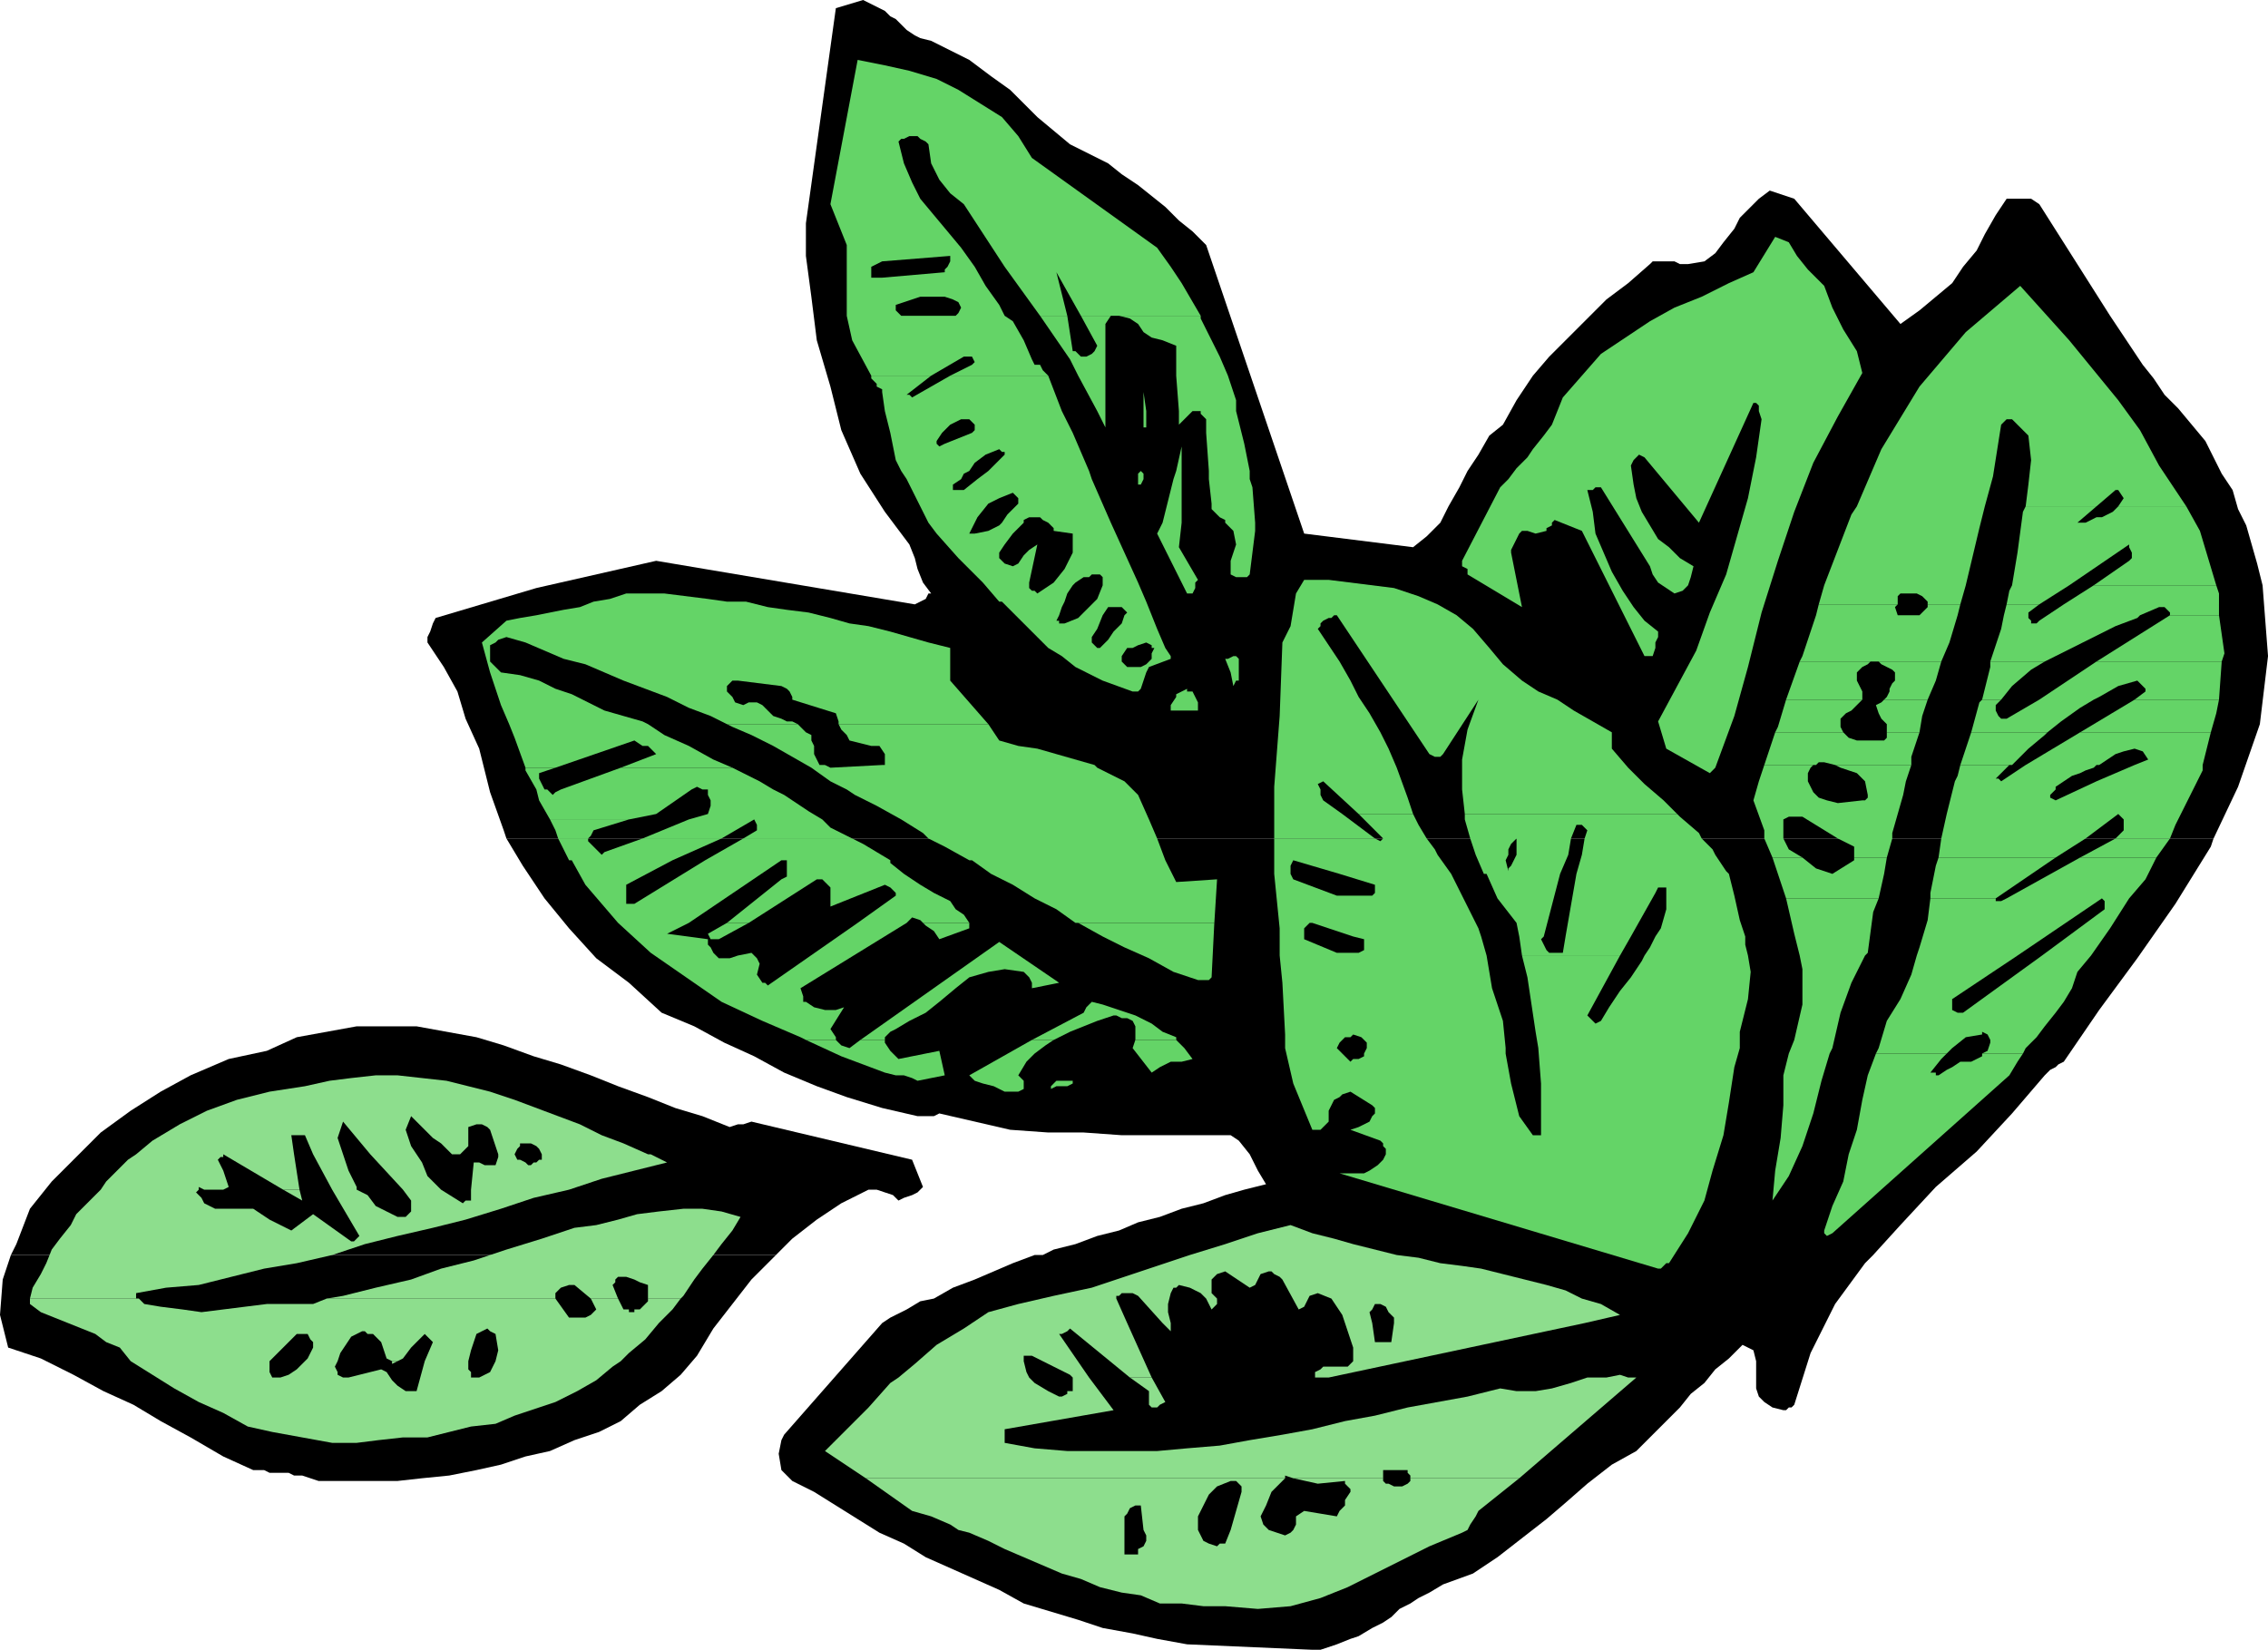 <svg xmlns="http://www.w3.org/2000/svg" width="833" height="606" version="1.2"><g fill="none" fill-rule="evenodd" stroke-linecap="square" stroke-linejoin="bevel" font-family="'Sans Serif'" font-size="12.5" font-weight="400"><path fill="#000" d="m186 308-1-3-5-14-4-16-5-11-3-10-5-9-6-9v-2l1-2 1-3 1-2 37-11 44-10 95 16 2-1 2-1 1-2h1l-3-4-2-5-1-4-2-5-9-12-9-14-7-16-4-16-5-17-2-16-2-15V82l11-79 10-3 8 4 2 2 2 1 2 2 2 2 3 2 2 1 4 1 4 2 10 5 8 6 7 5 5 5 5 5 6 5 6 5 8 4 6 3 5 4 6 4 5 4 5 4 5 5 5 4 5 5 36 106 40 5 5-4 5-5 3-6 4-7 3-6 4-6 4-7 5-4 5-9 6-9 6-7 7-7 7-7 7-7 8-6 8-7 1-1h8l2 1h3l6-1 4-3 3-4 4-5 2-4 4-4 3-3 4-3 9 3 39 46 7-5 6-5 6-5 4-6 5-6 3-6 4-7 4-6h9l3 2 26 41 4 6 4 6 4 6 4 5 4 6 5 5 5 6 5 6 3 6 3 6 4 6 2 7 3 6 2 7 2 7 2 8 2 26-3 25-8 23-9 19H186M4 461l2-4 5-13 8-10 9-9 9-9 11-8 11-7 11-6 14-6 14-3 11-5 11-2 11-2h22l11 2 11 2 10 3 11 4 10 3 11 4 10 4 11 4 10 4 10 3 10 4 3-1h2l3-1 59 14 4 10-2 2-2 1-3 1-2 1-2-2-3-1-3-1h-3l-10 5-9 6-9 7-6 6H4"/><path fill="#000" d="m383 461 4-2 8-2 8-3 8-2 7-3 8-2 8-3 8-2 8-3 7-2 8-2-3-5-3-6-4-5-3-2h-40l-14-1h-13l-14-1-13-3-13-3-2 1h-6l-13-3-13-4-11-4-12-5-11-6-11-5-11-6-12-5-12-11-12-9-10-11-9-11-8-12-6-10h627l-1 3-13 21-14 20-14 19-13 19-2 1-1 1-2 1-2 2-12 14-13 14-15 13-13 14-10 11H383M4 461l-3 9-1 13 3 12 12 4 12 6 11 6 11 5 10 6 11 6 12 7 11 5h4l2 1h7l2 1h3l3 1 3 1h29l9-1 10-1 10-2 9-2 9-3 9-2 9-4 9-3 8-4 7-6 8-5 7-6 6-7 6-10 7-9 7-9 8-8 1-1H4m379 0h-3l-8 3-7 3-7 3-8 3-7 4-5 1-5 3-6 3-3 2-36 41-1 2-1 5 1 6 4 4 8 4 8 5 8 5 8 5 9 4 8 5 9 4 9 4 9 4 9 5 10 3 10 3 9 3 11 2 9 2 11 2 46 2h3l6-2 5-2 3-1 5-3 4-2 3-2 3-3 4-2 3-2 4-2 5-3 11-4 9-6 9-7 9-7 7-6 8-7 9-7 9-5 6-6 5-5 5-5 4-5 5-4 4-5 5-4 5-5 4 2 1 4v10l1 3 2 2 3 2 4 1h1l1-1h1l1-1 6-19 9-18 11-15 3-3H383"/><path fill="#8dde8d" d="m357 486 6-4 11-3 13-3 14-3 12-4 12-4 12-4 13-4 12-4 12-3 8 3 8 2 7 2 8 2 8 2 8 1 8 2 8 1 7 1 8 2 8 2 8 2 7 2 6 3 7 2 7 4-13 3h-70v-2l-1-1-1-1-1-2-2-1h-2l-1 2-1 1 1 4h-10l-1-3-4-6-5-2-3 1-1 2-1 2-2 1-6-11-1-1-2-1-1-1h-1l-3 1-1 2-1 2-2 1-9-6-3 1-1 1-1 1v5l2 2v2l-2 2-2-4-2-2-4-2-4-1-1 1h-1l-1 2-1 4v3l1 4h-3l-9-10-2-1h-4l-1 1h-1v1l4 9h-57m-27 20 6-5 8-7 10-6 3-2h57l9 20h-8l-22-18-1 1-2 1h-1l11 16h-6l-1-1-14-7h-3v2l1 4 1 2h-48m153 0v-2l2-1 1-1h9l2-2v-5l-2-6-1-3h10l1 7h6l1-7h70l-94 20h-5m107 0 5-1 3 1h-8m-163-20 3 3v-3h-3m-109 57-15-10 8-8 8-8 8-9 3-2h48l2 2 5 3 4 2h1l2-1v-1h2v-5h6l9 12-40 7v5l11 2 12 1h33l11-1 12-1 11-2 12-2 11-2 12-3 11-2 12-3 11-2 11-2 12-3 6 1h7l6-1 7-2 6-2h18l-43 37h-40v-1l-1-1v-1h-9v3h-33l-3-1v1H318"/><path fill="#8dde8d" d="m415 506 7 5v5l1 1h2l1-1 2-1-5-9h-8m68 0h5-5m-131 56-3-2-7-3-7-2-17-12h154l-2 2-3 3-2 5-2 4 1 3 2 2h-14l4-14v-2l-1-1-1-1h-2l-5 2-3 3-2 4-2 4v5h-20l-1-9h-2l-2 1-1 2-1 1v5h-61m123 0 1-2v-3l3-2 12 2 1-2 2-2v-2l2-3v-1l-1-1-1-1v-1l-10 1-9-2h33v1l1 1h1l2 1h3l2-1 1-1v-1h40l-15 12-1 2-2 3-1 2h-64m-123 0 4 1 7 3 6 3 7 3 7 3 7 3 7 2 7 3 8 2 7 1 7 3h8l8 1h8l12 1 12-1 11-3 10-4 10-5 10-5 10-5 12-5 2-1h-64l-1 1-2 1-3-1-3-1h-14l-2 5h-2l-1 1-3-1-2-1-1-2-1-2h-20l1 2v2l-1 2-2 1v2h-5v-9h-61M50 424l6-5 10-6 10-5 11-4 12-3 13-2 9-2 8-1 9-1h8l9 1 9 1 8 2 8 2 9 3 8 3 8 3 8 3 8 4 8 3 9 4h1-40l-1-2-1-1-2-1h-4v1l-1 1-1 2h-6l-1-3-1-3-1-3-1-1-2-1h-2l-3 1v7l-3 3h-3l-2-2-2-2-3-2-3-3-3-3-2-2-2 5 2 6 2 3h-17l-10-12-2 6 2 6h-11l-3-7h-5l1 7H50m-13 13 2-3 8-8 3-2h58l2 13h-6l-22-13v1h-1l-1 1 1 2 1 2 1 3 1 3-2 1h-7l-2-1v1H37m85 0-7-13h11l2 6 3 6v1h-9m26 0-12-13h17l2 3 2 5 5 5h-14m25 0 1-10h2l2 1h4l1-3v-1h6l1 2h1l2 1 1 1h1l1-1h1l1-1h1v-2h40l6 3-12 3-12 3-12 4h-36M11 477l1-4 3-5 2-4 2-5 3-4 4-5 2-4 4-4 5-5h36l-1 1 1 1 1 1 1 2 4 2h14l3 2 3 2 4 2 4 2 8-6 14 10h1l1-1 1-1-10-17h9l4 2 3 4 4 2 4 2h3l1-1 1-1v-4l-3-4h14l8 5 1-1h2v-4h36l-13 3-12 4-13 4-12 3-13 3-12 3-12 4-13 3-12 2-12 3-12 3-12 1-11 2v2h1-40m109 0 6-1 12-3 13-3 11-4 12-3 12-4 13-4 12-4 8-1 8-2 7-2 8-1 9-1h7l7 1 7 2-3 5-4 5-3 4-4 5-3 4-4 6-1 1h-12v-5l-3-1-2-1-3-1h-3l-1 1v1l-1 1 2 5h-10l-6-5h-2l-3 1-2 2v2h-84m-45-40h7-7"/><path fill="#8dde8d" d="m104 437 7 4-1-4h-6m-56 63-4-5-5-2-4-3-5-2-5-2-5-2-5-2-4-3v-2h40l1 1 1 1 6 1 8 1 7 1 8-1 8-1 8-1h17l5-2h84l5 7h6l2-1 1-1 1-1-1-2-1-2h10l2 4h2v1h2v-1h2l1-1 1-1 1-1v-1h12l-3 4-5 5-5 6-6 5-3 3h-46l1-4-1-6-2-1-1-1-4 2-1 3-1 3-1 4h-16l3-7-1-1-1-1-1-1-3 3-2 2-3 4-2 1h-2l-2-1-1-3-1-3-3-3h-2l-1-1h-1l-4 2-2 3-2 3-1 3h-12l1-1 2-4v-2l-1-1-1-2h-4l-3 3-4 4-3 3H48m0 0 8 5 8 5 9 5 9 4 9 5 9 2 11 2 11 2h9l8-1 9-1h9l8-2 8-2 9-1 7-3 9-3 6-2 8-4 7-4 6-5 3-2h-46l-2 4-4 2h-3v-2l-1-1v-3h-16l-3 11h-4l-3-2-2-2-2-3-2-1-12 3h-2l-2-1v-1l-1-2 1-2h-12l-3 3-3 2-3 1h-3l-1-2v-4H48"/><path fill="#8dde8d" d="M144 500v1l2-1h-2"/><path fill="#64d467" d="M468 299v-10l2-26 1-27 3-6 1-6 1-6 3-5h9l8 1 8 1 8 1 9 3 7 3 7 4 6 5 6 7 5 6 7 6 6 4 7 3 6 4 7 4 7 4v6l6 7 6 6 7 6 5 5h-78l-1-9v-11l2-11 4-11-13 20-1 1h-2l-2-1-34-51h-1l-1 1h-1l-2 1-1 1v1l-1 1 4 6 4 6 4 7 3 6 4 6 4 7 3 6 3 7 4 11 2 6h-20l-13-12-2 1 1 2v2l1 2 7 5h-25m0 9v-9h25l12 9h-37"/><path fill="#64d467" d="m508 308-9-9h20l2 4 3 5h-16m32 0-2-7v-2h78l1 1 7 6 1 2h-43l1-3-2-2h-2l-2 5h-37m-72 6v-6h37l2 1 1-1h1-1 16l3 4 1 2h-60m74 0-1-3-1-3h37l-1 6h-19v-6l-2 2-1 2v2h-12m39 0 1-6h43l4 4 1 2h-49m-113 7v-7h60l5 7h-41l-17-5-1 2v3h-6m78 0h-1l-3-7h12l-1 2 1 4v-1l1-1 1-2 1-2h19l-3 7h-27m33 0 2-7h49l4 6 1 1h-56m-109 23v-3l-2-20h6l1 2 16 6h13l1-1v-3l-13-4h41l5 10 5 10 1 3h-47l-15-5h-1l-1 1-1 1v3h-9m88 0-1-5-7-9-4-9h27l-6 23h-9m17 0 4-23h56l2 8 2 9 2 6h-33l2-3 2-7v-8h-3l-1 2-9 16h-24m-105 7v-7h9v1l12 5h8l2-1v-4l-4-1h47l2 7h-76m89 0-1-7h9l-1 1 1 2 1 2 1 1h5l1-6h24l-4 7h-36m45 0 2-3 2-4h33v3l1 4h-38m-132 34v-5l-1-19-1-10h76l2 12 4 12 1 10h-51v-2l-1-1-1-1-3-1-1 1h-2l-2 2-1 2h-19m93 0-1-6-3-20-2-8h36l-12 22 1 1 1 1 1 1 2-1 3-5 4-6 4-5 4-6 1-2h38l1 6-1 10-3 12v6h-74m-93 0 3 13 7 17h3l2-2 1-1v-4l1-2 1-2 2-1 1-1 3-1 8 5 1 1v2l-1 1-1 2-2 1-2 1-3 1 11 4 1 1v1l1 1v2l-1 2-2 2-3 2-2 1h-9l117 35h1l1-1 1-1h1l7-11 6-12 3-11 4-13 2-12 2-13 2-7h-74l1 13v19h-3l-5-7-3-12-2-11v-2h-51l-1 2v1l-2 1h-2l-1 1-2-2-1-1-1-1-1-1h-19m210-199 9-21 14-23 17-20 20-17 9 10 9 10 9 11 9 11 8 11 7 13 8 12 2 3h-25l2-3-2-3h-1l-7 6h-26l1-8 1-9-1-9-6-6h-2l-1 1-1 1-3 19-3 11h-47m-12 29 10-26 2-3h47l-2 8-5 21h-52m69 0 2-12 2-15 1-2h26l-7 6h3l2-1 2-1h2l2-1 2-1 2-2h25l5 9 6 20h-45l13-9 1-1v-2l-1-2v-1l-22 15h-21m-71 7 2-7h52l-2 7h-12v-1l-1-1-1-1-2-1h-6l-1 1v3h-29m69 0 1-5 1-2h21l-11 7h-12"/><path fill="#64d467" d="m758 222 11-7h45l1 3v4h-57m-91 4 1-4h29l-1 1 1 3h8l1-1 1-1 1-1v-1h12l-1 4h-52m69 0 1-4h12l-4 3v1h-9m16 0 6-4h57v4h-18v-1l-1-1-1-1h-2l-7 3h-34m-91 17 1-2 5-15h52l-3 10-3 7h-52m70 0 4-12 1-5h9v1l1 1v1h2l1-1 3-2h34l-1 1-8 3-8 4-8 4-8 4-2 1h-20"/><path fill="#64d467" d="m770 243 27-17h18l2 14-1 3h-46m-114 14 5-14h26l-1 1-2 1-2 2v3l2 4v3h-28m36 0 1-1 1-2v-1l1-2 1-1v-3l-1-1-2-1-2-1-1-1h23l-2 7-3 7h-16m36 0 3-12v-2h20l-5 3-7 6-4 5h-7"/><path fill="#64d467" d="m749 257 21-14h46l-1 14h-31l4-3v-1l-1-1-1-1-1-1-7 2-7 4-2 1h-20m-97 12 1-2 3-10h28l-2 2-2 2-2 1-2 2v3l1 2h-25m41 0v-3l-2-2-1-2-1-3 2-1 1-1h16l-2 6-1 6h-12m31 0 3-11 1-1h7l-2 2v2l1 2 1 1h2l12-7h20l-5 3-7 5-5 4h-28"/><path fill="#64d467" d="m764 269 20-12h31l-1 5-2 7h-48m-116 12 4-12h25l1 1 1 1 3 1h10l1-1v-2h12l-3 9v3h-28l-4-1h-2l-1 1h-19m72 0 3-9 1-3h28l-1 1-6 5-6 6h-19"/><path fill="#64d467" d="m744 281 20-12h48l-3 12h-25l5-2-2-3-3-1-4 1-3 1-3 2-3 2h-27m-98 6 2-6h18l-1 1-1 2v3h-18m39 0-3-3-6-2-2-1h28l-2 6h-15m33 0 1-2 1-4h18l-5 5h1l1 1 9-6h26l-1 1-3 1-2 1-3 1-3 2h-40m52 0 14-6h25v2l-2 4h-37m-122 21v-3l-4-11 2-7h18l1 2 1 2 2 2 3 1 4 1 9-1h1l1-1v-1l-1-5h15l-1 5-4 14v2h-20l-13-8h-5l-2 1v7h-7m65 0 2-9 3-12h40l-3 2v1l-2 2v1l2 1 15-7h37l-8 16-2 5h-20l1-1 2-2v-4l-2-2-12 9h-53m-62 7-3-7h7l2 4 5 3h-11m30 0v-4l-6-3h20l-2 7h-12m31 0 1-7h53l-11 7h-43"/><path fill="#64d467" d="m764 315 13-7h20l-5 7h-28m-108 15-4-12-1-3h11l5 4 6 2 8-5v-1h12l-1 6-2 9h-34m53 0v-2l2-10 1-3h43l-22 15h-24"/><path fill="#64d467" d="m737 330 27-15h28l-4 8-6 7h-45m-76 21-2-8-3-13h34l-2 5-2 15-1 1h-24m43 0 1-3 3-10 1-8h24v1h2l2-1h45l-7 11-7 10h-18l23-17v-3l-1-1-31 21h-37m-47 36 2-5 3-13v-13l-1-5h24l-5 10-4 11-3 13-1 2h-15m32 0 1-2 3-10 5-8 4-9 2-7h37l-24 16v4l2 1h2l29-21h18l-5 6-2 6-3 5-3 4-4 5-3 4-4 4-1 2h-15l2-1 1-3v-1l-1-2-2-1v1l-6 1-5 4-2 2h-26m-32 0-2 8v11l-1 12-2 12-1 11 6-9 5-11 4-12 3-12 3-10h-15"/><path fill="#64d467" d="m689 387-3 8-2 9-2 11-3 9-2 10-4 9-3 9v1l1 1 2-1 65-58 3-5 2-3h-15v1l-2 1-2 1h-4l-3 2-2 1-3 2h-1v-1h-2l4-5 2-2h-26M187 266l-3-7-4-12-3-11 9-8 5-1 6-1 5-1 5-1 6-1 5-2 6-1 6-2h14l8 1 8 1 7 1h7l8 2 7 1 8 1 8 2 7 2 7 1 8 2 7 2 7 2 8 2v12l14 16h-55v-1l-1-3-16-5v-1l-1-2-1-1-2-1-16-2h-2l-1 1-1 1v2l2 2 1 2 3 1 2-1h3l2 1 2 2 2 2 3 1 2 1h2l2 1h-26l-6-3-8-3-8-4-8-3-8-3-7-3-7-3-8-2-7-3-7-3-7-2-3 1-1 1-2 1v6l1 1 1 1 1 1 1 1 7 1 7 2 6 3 6 2 6 3 6 3 7 2 7 2 2 1h-51m6 16-4-11-2-5h51l6 4 9 4 9 5 7 3h-41l13-5-1-1-2-2h-2l-3-2-29 10h-11"/><path fill="#64d467" d="m298 282-7-4-7-4-8-4-7-3-2-1h26l1 1 2 2 2 1v2l1 2v3l1 2 1 2h2l2 1 19-1h1v-4l-2-3h-3l-4-1-4-1-1-2-2-2-1-2h55l4 6 7 2 7 1 7 2 7 2 7 2 1 1H298m-101 8-4-7v-1h11l-6 2v2l1 2 1 2h1-4m9 0 22-8h41l2 1 8 4 5 3h-26l-2-1-2 1h-48m105 0-6-3-7-5h105l4 2 6 3 3 3H311m-109 11-4-7-1-4h4l2 2 1-1 2-1h48l-13 9-10 2h-29m51 0 7-2 1-3v-2l-1-2v-2h24l4 2 9 6 5 3h-49m78 0-9-5-8-4-3-2h105l2 2 4 9h-91m-126 7-1-3-2-4h29l-13 4-1 2-1 1h-11m31 0 17-7h49l3 3 6 3 2 1h-40l5-3v-2l-1-2-12 7h-29m105 0-2-2-8-5h91l3 7h-84m-136 0h11-11m31 0h29-29m37 0h40-40m68 0h84-84m-131 8h-1l-4-8h11v1l1 1 1 1 1 1 2 2 1-1 14-5h29l-18 8h-37m49 0 14-8h40l4 2 5 3 5 3h-68m98 0h-1l-9-5-6-3h84l3 8h-71m-130 23-12-14-5-9h37l-17 9v7h3l26-16h28l-34 23h-26m40 0 20-16 2-1v-6h38v1l5 4 6 4 5 3 6 3 2 3 3 2 2 3h-17l-1-1-3-1-2 2h-18l14-10v-1l-1-1-1-1-2-1-20 8v-7l-1-1-2-2h-2l-25 16h-8m128 0-7-5-8-4-8-5-8-4-7-5h71l4 8 15-1-1 16h-51m-99 43-2-1-14-6-15-7-13-9-13-9-12-11h26l-8 4 15 2v2l1 1 1 2 2 2h4l3-1 5-1 2 2 1 2-1 4 2 3h1l1 1 33-23h18l-39 24 1 3v2h1l3 2 4 1h4l3-1-5 8 2 3v1h-11m20 0 51-36 22 15-10 2v-2l-1-2-1-1-1-1-7-1-6 1-7 2-5 4-6 5-5 4-6 3-5 3-2 1-1 1-1 1v1h-9m63 0 19-10 1-2 1-1 1-1 4 1 6 2 6 2 6 3 4 3 5 2v1h-15v-5l-1-2-2-1h-2l-2-1h-1l-6 2-5 2-5 2-4 2-2 1h-8"/><path fill="#64d467" d="m267 339-7 4 1 2h3l11-6h-8m72 0 1 1 3 2 2 3 11-4v-2h-17m56 0h1l9 5 8 4 9 4 9 5 9 3h4l1-1 1-20h-51m-34 59-3-1-2-2 23-13h8l-3 2-4 3-3 3-3 5 1 1 1 1v1h-15m26 0 1-1h6v1h-7m-91-16 13 6 16 6 4 1h3l3 1 2 1 10-2-2-9-15 3-1-1-1-1-1-1-2-3v-1h-9l-4 3-3-1-1-1-1-1h-11m121 0-1 3 7 9 3-2 4-2h4l4-1-3-4-3-3h-15m-56 16 4 1 4 2h5l2-1v-2h-15m26 0-1 1v1l2-1h4l2-1h-7m243-116 7-19 5-18 5-20 6-19 6-18 7-18 9-17 9-16-2-8-5-8-4-8-3-8-6-6-4-5-3-5-5-2-8 13-9 4-10 5-10 4-9 5-9 6-9 6-7 8-7 8-2 5-2 5-3 4-4 5-2 3-4 4-3 4-3 3-14 27v2l2 1v2l20 12-4-20v-1l1-2 1-2 1-2 1-1h2l3 1 4-1v-1l2-1v-1l1-1 10 4 23 46h3l1-3v-2l1-2v-2l-5-4-4-5-4-6-4-7-3-7-3-7-1-8-2-8h2l1-1h2l18 29 1 3 2 3 3 2 3 2 3-1 2-2 1-3 1-4-5-3-4-4-4-3-3-5-3-5-2-5-1-5-1-7 1-2 1-1 1-1 2 1 20 24 20-44h1l1 1v2l1 3-2 14-3 15-4 14-4 14-6 14-5 14-7 13-7 13 3 10 16 9 1-1 1-1M311 98v-8l-6-15 10-53 10 2 9 2 10 3 8 4 8 5 8 5 6 7 5 8 46 33 5 7h-61l-15-23-5-4-4-5-3-6-1-7-1-1-2-1-1-1h-3l-2 1h-1l-1 1 2 8 3 7 3 6 5 6 5 6 5 6 5 7h-10l1-2v-2l-25 2-2 1-2 1h-9m0 18V98h9v4h4l23-2v-1l1-1h10l4 7 5 7 2 4h-18l1-1 1-2-1-2-2-1-3-1h-9l-3 1-3 1-3 1v2l1 1 1 1h-20m71 0-13-18h61l4 6 7 12h-44l-9-16 4 16h-10m-62 22-7-13-2-9h58l3 2 4 7 3 7 1 2h2l1 2 1 1 1 1h-36l8-4 1-1-1-2h-3l-12 7h-22"/><path fill="#64d467" d="m396 138-3-6-11-16h10l2 13h1l1 1 1 1h2l2-1 1-1 1-2-6-11h44v1l7 14 3 7h-19v-11l-5-2-4-1-3-2-2-3-3-2-4-1h-3l-2 3v19h-10m-71 13-1-7v-1l-2-1v-1l-2-2v-1h22l-9 7h1l1 1 14-8h36l5 13h-65m78 0-7-13h10v13h-3m17 0v-7l1 7h-1m13 0-1-13h19l3 9v4h-21m-106 8-2-8h65l4 8h-37l1-1v-2l-1-1-1-1h-3l-4 2-2 2-1 1h-19m116 0v-5l-2-2v-1h-3l-2 2-1 1-1 1-1 1v-5h21l2 8h-13m-40-8 3 6v-6h-3m17 0v6h1v-6h-1m-89 22-2-4-2-10h19l-2 3v1l1 1 2-1 10-4h37l6 14h-37l6-6v-1h-1l-1-1-5 2-4 3-2 3h-25m101 0 2-9v9h-2m12 0-1-14h13l1 4 2 10h-15m-111 3-2-3h25l-2 1-1 2h-20m26 0 4-3h37l1 3h-42m59 0v-2l1-1 1 1v2h-2m13 0 1-3h2v3h-3m13 0v-3h15v3h-15m-103 16-8-16h20l-3 2v2h4l5-4h42l7 16h-23l-2-1-1-1h-4l-2 1v1h-8l2-3 4-4v-2l-1-1-1-1-5 2-4 2-4 5-1 2h-17m86 0 4-16h3v16h-7m23 0v-1l-2-1-1-1-2-2v-2l-1-9h15l1 3 1 13h-11m-32-16v2h1l1-2h-2m-57 38-1-1-8-8-8-9-3-4h17l-2 4h2l5-1 4-2 1-1h8l-2 2-2 2-3 4-2 3v2l2 2 3 1 2-1 2-3 2-2 3-2-3 14h-17m26 0 4-5 3-6v-7l-7-1v-1l-1-1-1-1h23l10 22h-13v-2l-1-1h-3l-1 1h-2l-3 2h-8m47 0-9-18 2-4h7l-1 9 7 12-1 1h-5m16-22 3 3 1 5-2 6v5l2 1h4l1-1 2-16v-3h-11m-83 29-6-7h17v2l1 1h1l1 1 6-4h8l-1 1-2 3-1 3h-24m35 0 1-1 2-5v-1h13l3 7h-19m32-7 2 4h2l1-2v-2h-5m-61 12-5-5h-1 24l-1 2-1 3h-16m24 0 2-2 3-3h19l2 5h-10l1-1-1-1-1-1h-5l-2 3h-8m-19 5-2-2-3-3h16l-1 2h1v1h2l5-2 1-1h8l-2 5h-25m32 0 2-2 1-3h10l2 5h-15m-25 7-7-7h25l-2 3v2l1 1 1 1h-18m19 0 3-3 2-3 1-1h15l3 7h-5v-1l-2-1-3 1-2 1h-12m-14 3-5-3h31-2l-2 3h-22m33 0v-1l1-2h-1 5l2 3h-7m-24 6-4-2-5-4h22v2l2 2h5l2-1 1-1 1-1v-1h7v1l-8 3-1 2h-22m53 0-2-5h1l2-1h1l1 1v5h-3m-36 7-11-4-6-3h22l-2 6-1 1h-2m18 0 2-1v1h-2m18-7 1 5 1-2h1v-3h-3m-36 7h2-2m18 0-2 1v1l-2 3v2h10v-3l-1-2-1-2h-4"/></g></svg>
